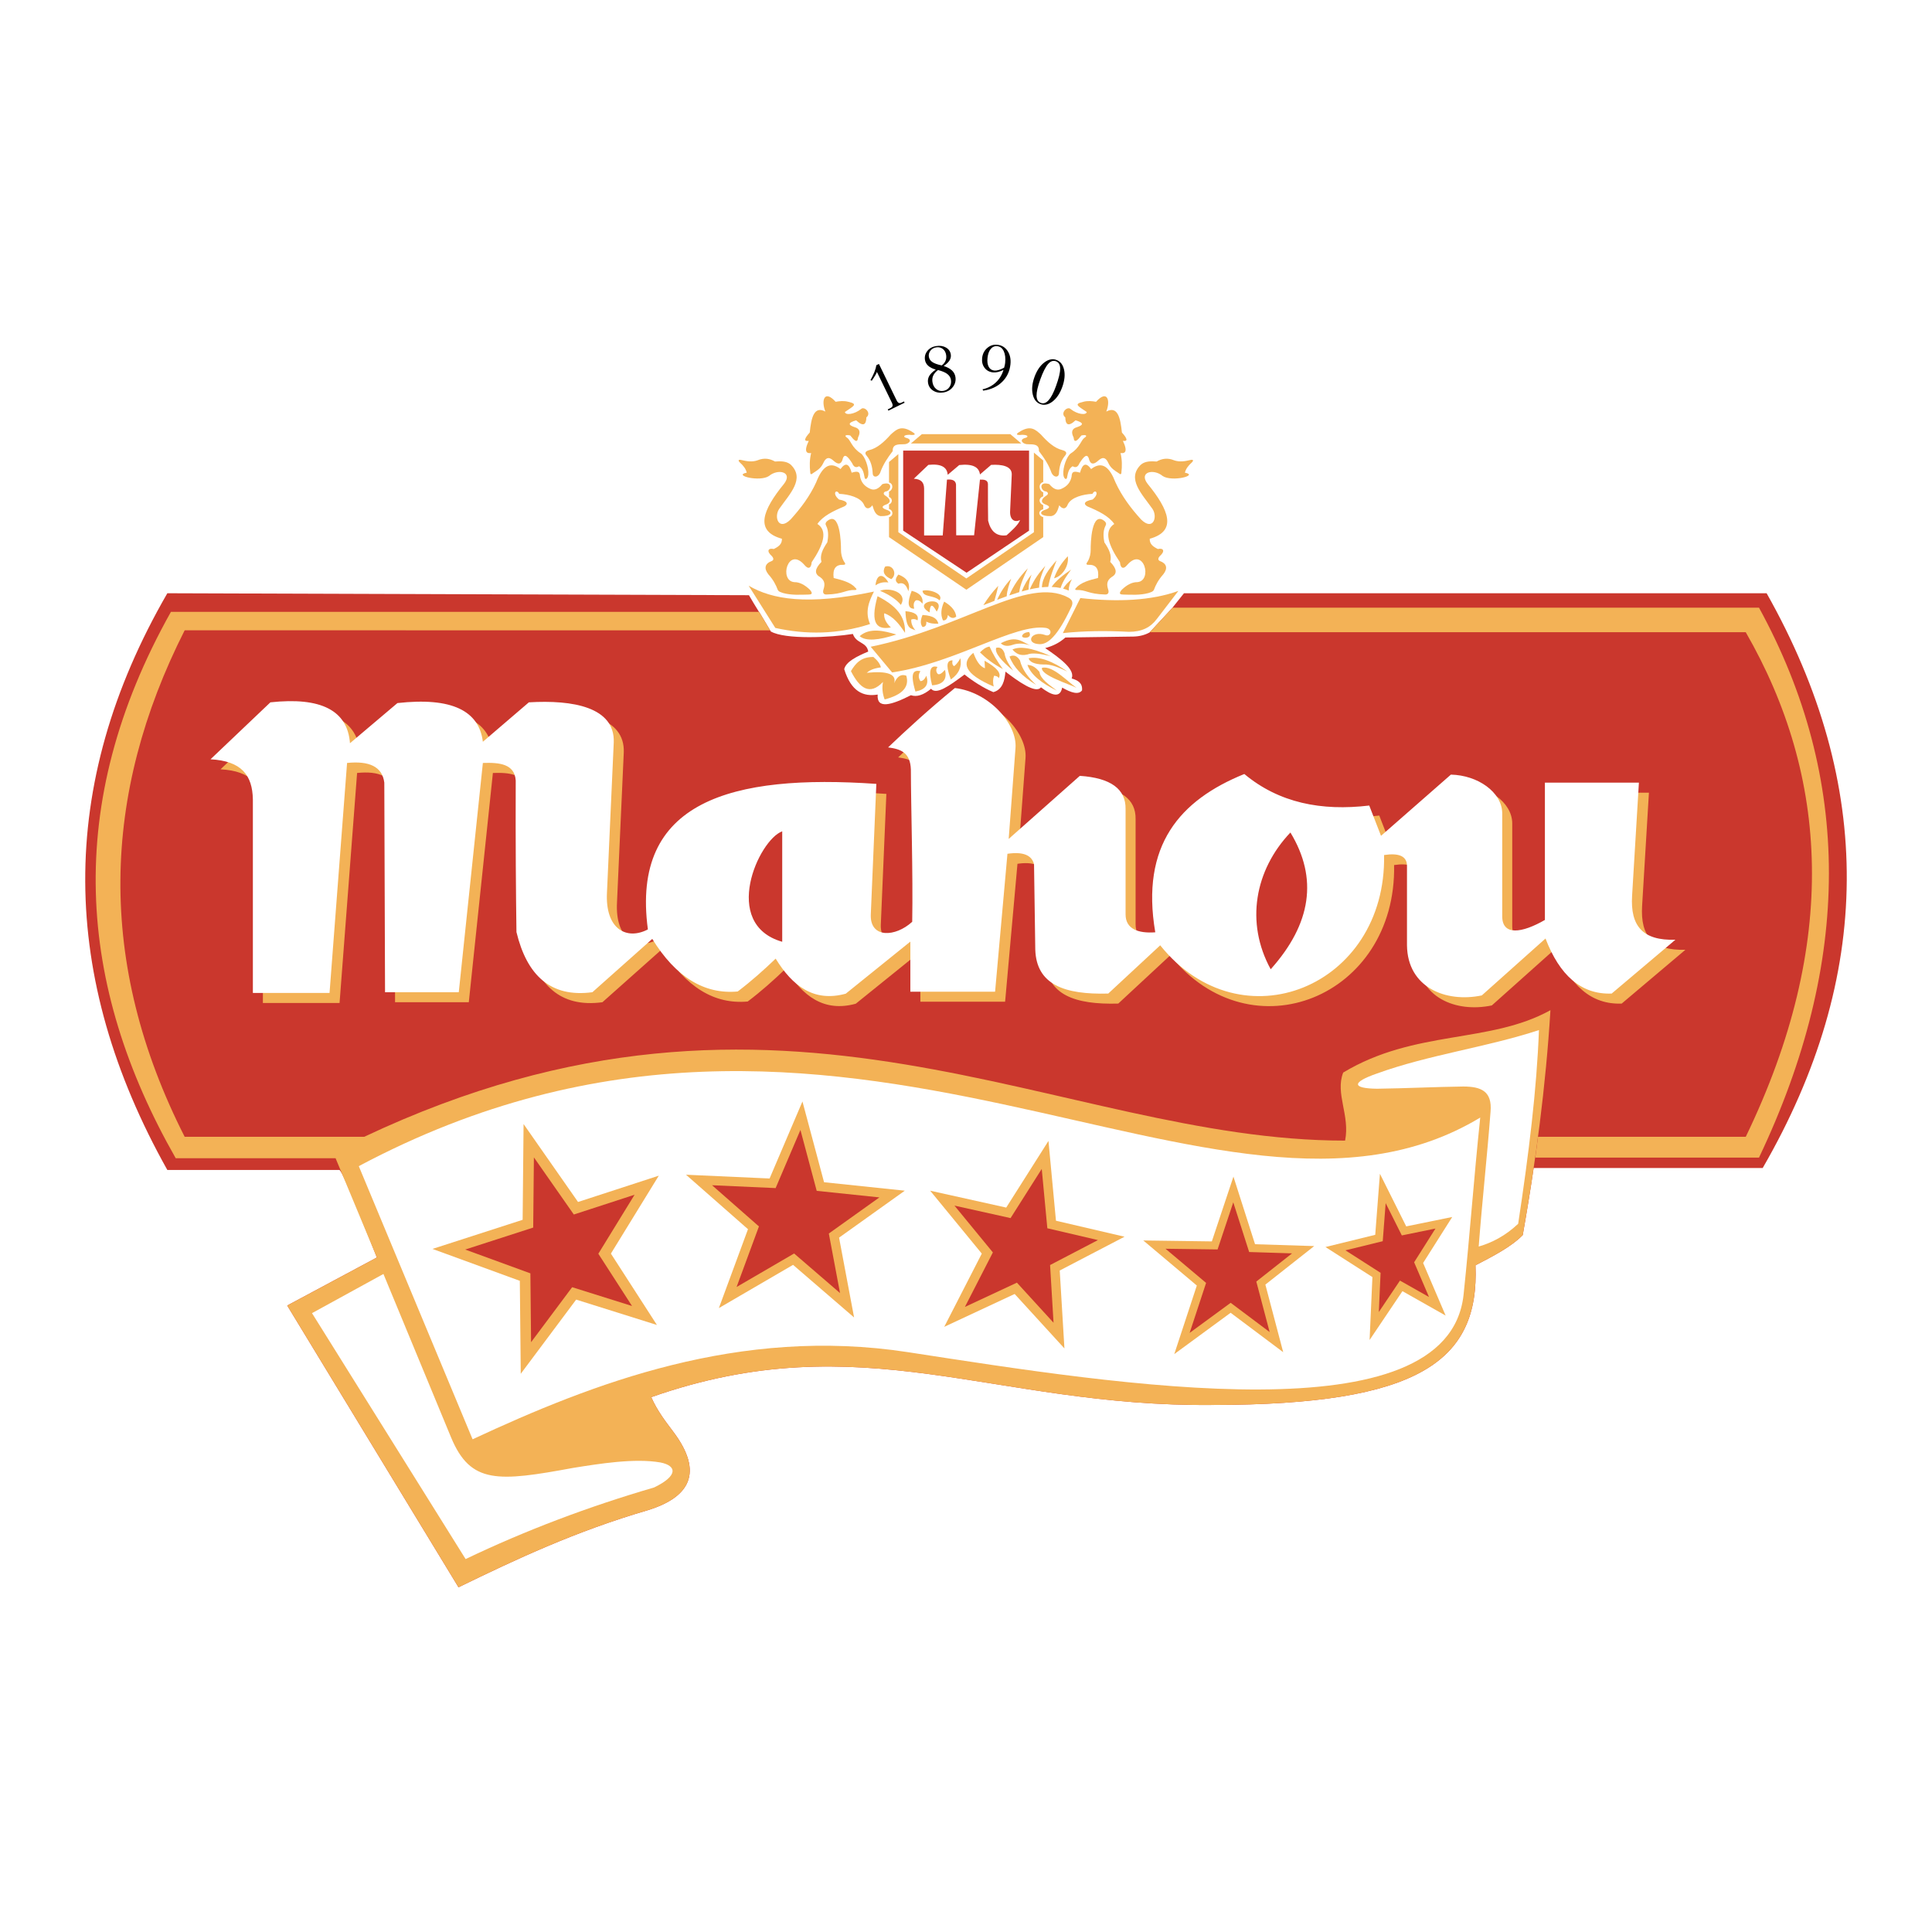 <?xml version="1.0" encoding="utf-8"?>
<!-- Generator: Adobe Illustrator 13.0.0, SVG Export Plug-In . SVG Version: 6.00 Build 14948)  -->
<!DOCTYPE svg PUBLIC "-//W3C//DTD SVG 1.0//EN" "http://www.w3.org/TR/2001/REC-SVG-20010904/DTD/svg10.dtd">
<svg version="1.0" id="Layer_1" xmlns="http://www.w3.org/2000/svg" xmlns:xlink="http://www.w3.org/1999/xlink" x="0px" y="0px"
	 width="192.756px" height="192.756px" viewBox="0 0 192.756 192.756" enable-background="new 0 0 192.756 192.756"
	 xml:space="preserve">
<g>
	<polygon fill-rule="evenodd" clip-rule="evenodd" fill="#FFFFFF" points="0,0 192.756,0 192.756,192.756 0,192.756 0,0 	"/>
	<path fill-rule="evenodd" clip-rule="evenodd" fill="#CA372D" d="M33.862,116.73c-5.722,0-11.444,0-17.166,0
		c-10.752-19.18-11.094-38.361,0-57.542c19.342,0.065,38.684,0.13,58.026,0.195c0.256,0.451,0.623,1.049,0.998,1.659
		c0.005,0,0.01,0,0.015,0l0.493,0.825c0.257,0.42,0.494,0.814,0.676,1.134c1.436,0.826,5.965,0.605,8.189,0.249
		c0.34,0.987,1.375,0.769,1.53,1.756c-1.171,0.493-2.219,1.016-2.396,1.756c0.695,2.237,1.901,2.773,3.339,2.535
		c-0.12,1.493,1.372,1.05,3.315,0.065c0.588,0.199,1.258-0.016,2.011-0.642c0.519,0.619,1.745-0.227,3.337-1.423
		c0.785,0.632,1.929,1.373,2.879,1.757c0.928-0.249,1.133-1.188,1.205-2.045c1.175,0.897,3.04,2.266,3.542,1.564
		c1.103,0.84,1.922,1.087,2.117,0.029c0.913,0.525,1.646,0.74,1.983,0.275c0.068-0.757-0.441-1.007-1.035-1.186
		c0.359-0.855-1.019-1.928-2.645-3.031c0.75-0.195,1.432-0.529,2.018-1.055c2.265-0.032,4.53-0.063,6.795-0.095
		c0.646-0.016,1.188-0.171,1.647-0.435c-0.006,0-0.013,0-0.019,0l2.227-2.402c0.395-0.496,0.789-0.991,1.184-1.486
		c19.376,0,38.752,0,58.128,0c10.793,19.116,10.663,38.232-0.391,57.346h-22.851c-0.331,2.247-0.696,4.479-1.089,6.692
		c-1.183,1.198-2.966,2.1-4.714,3.015c0.392,9.539-5.6,13.914-26.171,13.934c-21.983,0.23-34.98-8.189-56.065-0.78
		c0.611,1.387,1.488,2.508,2.191,3.44c3.103,4.125,1.602,6.562-2.533,7.839c-7.208,2.106-13.103,4.873-18.886,7.69
		c-5.697-9.371-11.394-18.742-17.091-28.112c2.792-1.512,6.162-3.284,8.946-4.792C37.27,124.662,34.192,116.73,33.862,116.73
		L33.862,116.73z"/>
	<path fill-rule="evenodd" clip-rule="evenodd" fill="#F3B256" d="M114.717,63.077l2.272-2.451c19.502,0,39.003,0,58.505,0
		c9.311,17.009,9.295,35.347,0,54.87h-22.318l0.273-2.076h20.725c9.35-19.349,8.25-36.021,0-50.343
		C154.355,63.077,134.536,63.077,114.717,63.077L114.717,63.077z"/>
	<path fill-rule="evenodd" clip-rule="evenodd" fill="#F3B256" d="M76.836,62.888l-1.101-1.845c-19.56,0-39.12,0-58.68,0
		c-10.793,19.239-9.346,37.284,0.476,54.512c5.317,0,10.633,0,15.95,0c1.324,3.199,2.732,6.571,4.121,9.906
		c-2.784,1.508-6.154,3.28-8.946,4.792c5.697,9.37,11.394,18.741,17.091,28.112c5.783-2.817,11.678-5.584,18.886-7.69
		c4.135-1.276,5.636-3.714,2.533-7.839c-0.704-0.933-1.58-2.054-2.191-3.44c21.085-7.409,34.082,1.011,56.065,0.78
		c20.571-0.02,26.562-4.395,26.171-13.934c1.748-0.915,3.531-1.816,4.714-3.015c1.299-7.321,2.298-14.843,2.763-22.44
		c-6.052,3.363-13.503,1.906-20.677,6.224c-0.822,2.106,0.699,4.266,0.189,6.789c-28.684,0.015-55.929-20.185-97.861-0.38
		c-5.971,0-11.943,0-17.914,0c-8.815-17.362-8.281-34.175,0-50.532H76.836L76.836,62.888z"/>
	<path fill-rule="evenodd" clip-rule="evenodd" fill="#FFFFFF" d="M35.796,116.347c48.452-25.787,85.697,10.946,111.887-4.847
		c-0.656,6.258-1.01,11.457-1.666,17.715c-1.605,14.246-34.185,8.963-55.43,5.691c-16.838-2.592-31.488,3.129-43.436,8.692
		C43.366,134.514,39.581,125.43,35.796,116.347L35.796,116.347z"/>
	<polygon fill-rule="evenodd" clip-rule="evenodd" fill="#F3B256" points="137.675,117.11 137.207,123.198 132.241,124.416 
		136.926,127.414 136.645,133.691 139.923,128.819 144.232,131.256 141.984,126.008 144.889,121.419 140.298,122.356 
		137.675,117.11 	"/>
	<polygon fill-rule="evenodd" clip-rule="evenodd" fill="#F3B256" points="123.061,117.391 120.906,123.854 114.067,123.761 
		119.407,128.258 117.159,135.096 122.779,130.975 128.025,134.908 126.246,128.164 131.117,124.322 125.216,124.136 
		123.061,117.391 	"/>
	<polygon fill-rule="evenodd" clip-rule="evenodd" fill="#F3B256" points="104.605,113.83 100.39,120.48 92.802,118.795 
		97.954,125.072 94.207,132.379 101.233,129.101 106.198,134.533 105.729,126.758 112.193,123.388 105.354,121.793 104.605,113.83 	
		"/>
	<polygon fill-rule="evenodd" clip-rule="evenodd" fill="#F3B256" points="80.061,109.895 76.782,117.578 68.444,117.203 
		74.627,122.637 71.723,130.507 79.124,126.195 85.213,131.444 83.714,123.479 90.272,118.795 82.216,117.951 80.061,109.895 	"/>
	<polygon fill-rule="evenodd" clip-rule="evenodd" fill="#F3B256" points="52.237,112.146 52.144,121.7 43.15,124.604 
		51.863,127.789 51.956,137.063 57.484,129.662 65.541,132.192 60.95,125.072 65.728,117.297 57.671,119.921 52.237,112.146 	"/>
	<path fill-rule="evenodd" clip-rule="evenodd" fill="#FFFFFF" d="M153.541,102.772c-0.22,5.878-1.008,12.319-2.073,19.325
		c-1.312,1.232-2.624,1.885-3.938,2.271c0.342-4.482,0.841-8.966,1.182-13.45c0.18-2.059-0.952-2.508-2.702-2.517
		c-2.874,0.039-5.749,0.184-8.623,0.222c-2.534-0.031-2.534-0.646,0-1.522C142.612,105.214,148.264,104.503,153.541,102.772
		L153.541,102.772z"/>
	<path fill-rule="evenodd" clip-rule="evenodd" fill="#FFFFFF" d="M38.255,127.104c2.28,5.505,4.577,11.062,6.756,16.325
		c1.941,4.652,4.694,4.406,12.189,3.021c2.579-0.41,6.098-0.987,8.677-0.542c1.646,0.319,1.811,1.323-0.617,2.497
		c-6.61,1.926-12.879,4.307-18.806,7.143c-5.078-8.132-10.247-16.401-15.325-24.535C33.511,129.704,35.872,128.414,38.255,127.104
		L38.255,127.104z"/>
	<path fill-rule="evenodd" clip-rule="evenodd" fill="#F3B256" d="M139.09,86.306c0.25,13.155-14.276,19.073-22.336,9.008
		c-1.728,1.604-3.456,3.208-5.183,4.813c-4.371,0.123-7.169-0.886-7.281-4.381c-0.041-2.838-0.082-5.677-0.124-8.515
		c-0.226-0.926-1.11-1.275-2.653-1.049c-0.411,4.586-0.822,9.173-1.233,13.759c-2.817,0-5.635,0-8.454,0c0-1.665,0-3.332,0-4.997
		c-2.148,1.732-4.296,3.464-6.444,5.197c-3.165,0.871-5.311-0.748-6.994-3.498c-1.201,1.155-2.446,2.265-3.788,3.278
		c-3.337,0.305-6.178-1.445-8.523-5.245c-1.991,1.772-3.982,3.546-5.974,5.317c-4.168,0.564-6.534-1.685-7.576-6
		c-0.052-3.689-0.098-8.887-0.073-15.125c-0.116-1.649-1.6-1.805-3.278-1.748c-0.801,7.625-1.603,15.249-2.404,22.873
		c-2.453,0-4.905,0-7.357,0c-0.024-6.968-0.048-13.937-0.073-20.907c-0.201-1.619-1.533-2.188-3.715-1.966
		c-0.583,7.648-1.166,15.298-1.749,22.948c-2.549,0-5.099,0-7.649,0c0-6.436,0-12.871,0-19.306
		c-0.044-2.433-1.138-3.839-4.226-4.007c1.992-1.894,3.982-3.788,5.974-5.682c5.053-0.551,7.7,0.809,7.94,4.08
		c1.578-1.335,3.157-2.671,4.735-4.007c5.468-0.61,8.15,0.792,8.523,3.861c1.53-1.311,3.06-2.622,4.589-3.934
		c4.396-0.265,8.591,0.48,8.47,3.988c-0.243,5.196-0.433,9.756-0.675,14.952c-0.207,3.734,1.994,4.813,4.08,3.715
		c-1.73-12.835,8.389-15.514,22.793-14.52c-0.185,4.36-0.37,8.72-0.555,13.081c-0.058,2.345,2.459,2.212,4.134,0.679
		c0.087-4.703-0.128-11.577-0.133-15.19c-0.058-1.702-1.006-2.045-2.273-2.21c1.79-1.707,4.094-3.825,6.664-5.923
		c3.436,0.412,6.232,3.599,6.047,5.985c-0.227,3.023-0.452,6.047-0.679,9.07c2.365-2.098,4.73-4.196,7.096-6.293
		c3.086,0.206,4.607,1.316,4.565,3.332c0,3.496,0,6.993,0,10.489c0,1.46,1.255,1.912,2.963,1.789
		c-1.482-8.69,2.467-13.194,8.885-15.795c3.455,2.884,7.691,3.717,12.463,3.147c0.392,1.007,0.782,2.015,1.174,3.023
		c2.323-2.036,4.647-4.072,6.972-6.108c2.693,0.062,5.08,1.748,5.121,3.825c0,3.579,0,6.726,0,10.305
		c0,1.975,1.974,1.687,4.258,0.37c0-4.566,0-9.132,0-13.698c3.126,0,6.252,0,9.379,0c-0.227,3.764-0.452,7.528-0.68,11.292
		c-0.185,3.023,1.07,4.483,4.32,4.381c-2.119,1.789-4.238,3.579-6.356,5.369c-3.049,0.121-5.198-1.829-6.602-5.492
		c-2.118,1.892-4.237,3.784-6.355,5.677c-3.568,0.751-7.415-0.771-7.466-4.998c0-2.838,0-5.121,0-7.959
		C141.352,86.429,140.592,86.079,139.09,86.306L139.09,86.306z"/>
	<path fill-rule="evenodd" clip-rule="evenodd" fill="#FFFFFF" d="M138.09,85.306c0.25,13.155-14.276,19.073-22.336,9.008
		c-1.728,1.604-3.456,3.207-5.183,4.813c-4.371,0.123-7.169-0.886-7.281-4.381c-0.041-2.838-0.082-5.677-0.124-8.515
		c-0.226-0.926-1.11-1.275-2.653-1.049c-0.411,4.586-0.822,9.173-1.233,13.759c-2.817,0-5.635,0-8.454,0c0-1.665,0-3.332,0-4.997
		c-2.148,1.732-4.296,3.464-6.444,5.196c-3.165,0.871-5.311-0.748-6.994-3.497c-1.201,1.155-2.446,2.264-3.788,3.278
		c-3.337,0.305-6.178-1.444-8.523-5.245c-1.991,1.772-3.982,3.545-5.974,5.317c-4.168,0.564-6.534-1.686-7.576-6
		c-0.052-3.689-0.098-8.887-0.073-15.125c-0.116-1.649-1.6-1.805-3.278-1.748c-0.801,7.625-1.603,15.249-2.404,22.873
		c-2.453,0-4.905,0-7.357,0c-0.024-6.968-0.048-13.937-0.073-20.907c-0.201-1.619-1.533-2.188-3.715-1.966
		c-0.583,7.648-1.166,15.298-1.749,22.947c-2.549,0-5.099,0-7.649,0c0-6.435,0-12.87,0-19.305c-0.044-2.433-1.138-3.839-4.226-4.007
		c1.992-1.894,3.982-3.788,5.974-5.682c5.053-0.551,7.7,0.809,7.94,4.08c1.578-1.335,3.157-2.671,4.735-4.007
		c5.468-0.61,8.15,0.792,8.523,3.861c1.53-1.311,3.06-2.622,4.589-3.934c4.396-0.265,8.591,0.48,8.47,3.988
		c-0.243,5.196-0.433,9.756-0.675,14.952c-0.207,3.734,1.994,4.813,4.08,3.715c-1.73-12.835,8.389-15.514,22.793-14.52
		c-0.185,4.36-0.37,8.72-0.555,13.081c-0.058,2.345,2.459,2.212,4.134,0.679c0.087-4.703-0.128-11.577-0.133-15.19
		c-0.058-1.702-1.006-2.045-2.273-2.21c1.79-1.707,4.093-3.825,6.665-5.923c3.435,0.412,6.232,3.599,6.046,5.985
		c-0.227,3.023-0.452,6.047-0.679,9.07c2.365-2.098,4.73-4.196,7.096-6.293c3.086,0.206,4.607,1.316,4.565,3.332
		c0,3.496,0,6.993,0,10.489c0,1.46,1.255,1.912,2.963,1.789c-1.482-8.69,2.467-13.194,8.885-15.795
		c3.455,2.884,7.691,3.717,12.463,3.147c0.392,1.007,0.782,2.015,1.174,3.023c2.323-2.036,4.647-4.072,6.972-6.108
		c2.693,0.062,5.08,1.748,5.121,3.825c0,3.579,0,6.726,0,10.305c0,1.975,1.974,1.687,4.258,0.37c0-4.566,0-9.132,0-13.698
		c3.126,0,6.252,0,9.379,0c-0.227,3.764-0.452,7.528-0.68,11.292c-0.185,3.023,1.07,4.483,4.32,4.381
		c-2.119,1.789-4.238,3.579-6.356,5.369c-3.049,0.12-5.198-1.829-6.602-5.492c-2.118,1.892-4.237,3.785-6.355,5.677
		c-3.568,0.75-7.415-0.771-7.466-4.998c0-2.838,0-5.121,0-7.959C140.352,85.429,139.592,85.079,138.09,85.306L138.09,85.306z"/>
	<polygon fill-rule="evenodd" clip-rule="evenodd" fill="#CA372D" points="90.11,44.955 102.669,44.955 102.669,52.942 
		96.435,57.141 90.11,52.942 90.11,44.955 	"/>
	<polygon fill-rule="evenodd" clip-rule="evenodd" fill="#CA372D" points="138.248,120.037 137.956,123.835 134.235,124.746 
		137.741,126.99 137.566,130.896 139.674,127.765 142.572,129.402 141.088,125.938 143.216,122.573 139.859,123.258 
		138.248,120.037 	"/>
	<polygon fill-rule="evenodd" clip-rule="evenodd" fill="#CA372D" points="123.044,119.957 121.478,124.658 116.285,124.588 
		120.332,127.995 118.69,132.984 122.785,129.982 126.672,132.898 125.343,127.861 128.91,125.049 124.628,124.914 123.044,119.957 
			"/>
	<polygon fill-rule="evenodd" clip-rule="evenodd" fill="#CA372D" points="103.935,116.623 100.825,121.529 95.228,120.285 
		99.059,124.954 96.27,130.391 101.458,127.971 105.112,131.969 104.766,126.213 109.541,123.723 104.493,122.545 103.935,116.623 	
		"/>
	<polygon fill-rule="evenodd" clip-rule="evenodd" fill="#CA372D" points="79.859,112.735 77.384,118.536 71.042,118.251 
		75.719,122.36 73.49,128.403 79.229,125.061 83.81,129.009 82.692,123.069 87.738,119.465 81.483,118.811 79.859,112.735 	"/>
	<polygon fill-rule="evenodd" clip-rule="evenodd" fill="#CA372D" points="53.267,115.472 53.198,122.475 46.412,124.667 
		52.917,127.043 52.986,133.91 57.083,128.424 63.057,130.299 59.696,125.086 63.312,119.199 57.251,121.172 53.267,115.472 	"/>
	<path fill-rule="evenodd" clip-rule="evenodd" fill="#FFFFFF" d="M100.424,53.407c-1.012,0.137-1.586-0.41-1.839-1.458
		c-0.013-0.896-0.024-2.158-0.018-3.673c-0.028-0.4-0.389-0.438-0.797-0.425c-0.194,1.852-0.389,3.704-0.584,5.556
		c-0.595,0-1.191,0-1.786,0c-0.006-1.692-0.012-3.385-0.018-5.078c-0.049-0.393-0.372-0.531-0.902-0.478
		c-0.141,1.858-0.283,3.715-0.424,5.573c-0.62,0-1.239,0-1.858,0c0-1.562,0-3.125,0-4.689c-0.011-0.59-0.276-0.932-1.026-0.973
		c0.484-0.46,0.967-0.92,1.451-1.38c1.228-0.134,1.871,0.196,1.929,0.99c0.383-0.324,0.767-0.648,1.15-0.973
		c1.328-0.148,1.979,0.192,2.069,0.938c0.371-0.318,0.744-0.637,1.115-0.955c1.066-0.064,2.086,0.117,2.057,0.969
		c-0.06,1.262-0.105,2.369-0.163,3.631c-0.051,0.907,0.483,1.169,0.989,0.902C101.618,52.363,100.802,53.071,100.424,53.407
		L100.424,53.407z"/>
	<path fill-rule="evenodd" clip-rule="evenodd" fill="#CA372D" d="M128.744,83.059c2.76,4.548,2.104,9.096-1.967,13.644
		C124.228,92.049,125.188,86.805,128.744,83.059L128.744,83.059z"/>
	<path fill-rule="evenodd" clip-rule="evenodd" fill="#CA372D" d="M78.042,82.94c0,3.674,0,7.349,0,11.022
		C71.887,92.195,75.69,83.794,78.042,82.94L78.042,82.94z"/>
	<path fill-rule="evenodd" clip-rule="evenodd" fill="#F3B256" d="M101.966,63.471c0.073-0.247,0.308-0.385,0.706-0.416
		C103.052,63.675,102.049,63.765,101.966,63.471L101.966,63.471z"/>
	<path fill-rule="evenodd" clip-rule="evenodd" fill="#F3B256" d="M99.849,64.176c1.647-0.872,2.167-0.054,3.031,0.25
		c-0.624-0.222-1.246-0.305-1.868-0.083C100.512,64.509,100.124,64.454,99.849,64.176L99.849,64.176z"/>
	<path fill-rule="evenodd" clip-rule="evenodd" fill="#F3B256" d="M101.012,64.8c0.69-0.312,1.799-0.243,3.82,0.665
		c-1.018-0.25-1.862-0.36-2.326-0.167C101.729,65.479,101.342,65.174,101.012,64.8L101.012,64.8z"/>
	<path fill-rule="evenodd" clip-rule="evenodd" fill="#F3B256" d="M102.631,65.672c1.11-0.205,2.419,0.315,3.862,1.329
		c-0.886-0.402-1.564-0.749-2.45-0.706C103.204,66.274,102.692,66.025,102.631,65.672L102.631,65.672z"/>
	<path fill-rule="evenodd" clip-rule="evenodd" fill="#F3B256" d="M103.96,66.627c-0.189,0.734,2.789,1.654,3.446,1.994
		C106.478,67.984,105.028,66.377,103.96,66.627L103.96,66.627z"/>
	<path fill-rule="evenodd" clip-rule="evenodd" fill="#F3B256" d="M102.506,66.336c0.336,0.976,1.395,1.82,2.948,2.575
		c-0.774-0.59-1.658-1.164-1.744-1.87C103.239,66.459,102.865,66.363,102.506,66.336L102.506,66.336z"/>
	<path fill-rule="evenodd" clip-rule="evenodd" fill="#F3B256" d="M100.721,65.506c0.387,1.052,1.273,1.993,2.657,2.824
		c-0.782-0.72-1.392-1.509-1.62-2.451C101.468,65.423,101.122,65.298,100.721,65.506L100.721,65.506z"/>
	<path fill-rule="evenodd" clip-rule="evenodd" fill="#F3B256" d="M99.391,64.633c-0.18,0.512,0.554,1.329,1.703,2.285
		c-0.416-0.582-0.79-1.164-0.872-1.745C100.056,64.716,99.778,64.537,99.391,64.633L99.391,64.633z"/>
	<path fill-rule="evenodd" clip-rule="evenodd" fill="#F3B256" d="M97.771,65.09c0.617,0.602,1.336,1.169,2.285,1.661
		c-0.554-0.748-0.997-1.495-1.329-2.243C98.339,64.564,98.048,64.813,97.771,65.09L97.771,65.09z"/>
	<path fill-rule="evenodd" clip-rule="evenodd" fill="#F3B256" d="M97.107,65.132c-1.163,0.976-1.011,2.056,2.035,3.364
		c-0.097-0.416-0.083-0.775,0.042-1.08c0.264,0.028,0.415,0.111,0.457,0.25c0.304-0.471-0.167-1.052-1.413-1.745
		c0,0.208,0.042,0.54,0.042,0.748C97.687,66.476,97.355,65.769,97.107,65.132L97.107,65.132z"/>
	<path fill-rule="evenodd" clip-rule="evenodd" fill="#F3B256" d="M95.031,65.879c-0.75,0.012-0.528,0.898-0.167,1.911
		c0.848-0.589,1.104-1.308,0.955-2.118c-0.208,0.374-0.415,0.637-0.623,0.789C95.03,66.377,94.975,66.184,95.031,65.879
		L95.031,65.879z"/>
	<path fill-rule="evenodd" clip-rule="evenodd" fill="#F3B256" d="M93.535,66.544c-0.734-0.222-0.914,0.388-0.541,1.828
		c1.095-0.069,1.523-0.582,1.288-1.537c-0.36,0.401-0.609,0.526-0.748,0.374C93.369,66.987,93.369,66.765,93.535,66.544
		L93.535,66.544z"/>
	<path fill-rule="evenodd" clip-rule="evenodd" fill="#F3B256" d="M91.832,66.959c-0.625-0.114-1.097,0.036-0.499,2.035
		c1.025-0.194,1.384-0.72,1.08-1.578c-0.139,0.346-0.333,0.526-0.582,0.54C91.61,67.624,91.61,67.292,91.832,66.959L91.832,66.959z"
		/>
	<path fill-rule="evenodd" clip-rule="evenodd" fill="#F3B256" d="M87.139,65.547c0.416,0.346,0.665,0.691,0.748,1.038
		c-0.818,0.11-1.15,0.318-1.412,0.54c2.077-0.208,2.99,0.139,2.741,1.038c0.291-0.692,0.692-0.941,1.205-0.748
		c0.332,1.122-0.388,1.911-2.16,2.368c-0.221-0.582-0.277-1.163-0.166-1.745c-1.315,1.385-2.326,0.637-3.198-1.08
		C85.352,66.196,85.905,65.531,87.139,65.547L87.139,65.547z"/>
	<path fill-rule="evenodd" clip-rule="evenodd" fill="#F3B256" d="M106.95,57.781c-0.379,0.273-0.66,0.596-0.885,0.945
		c0.192,0.052,0.38,0.118,0.563,0.197C106.62,58.513,106.748,58.138,106.95,57.781L106.95,57.781z"/>
	<path fill-rule="evenodd" clip-rule="evenodd" fill="#F3B256" d="M106.867,56.825c-0.761,0.522-1.48,1.064-1.948,1.733
		c0.308,0.011,0.605,0.046,0.895,0.107C106.052,57.938,106.465,57.388,106.867,56.825L106.867,56.825z"/>
	<path fill-rule="evenodd" clip-rule="evenodd" fill="#F3B256" d="M106.534,55.496c-0.692,0.734-1.121,1.468-1.37,2.201
		C106.056,57.467,106.674,56.391,106.534,55.496L106.534,55.496z"/>
	<path fill-rule="evenodd" clip-rule="evenodd" fill="#F3B256" d="M105.413,55.912c-0.77,0.859-1.44,1.73-1.458,2.683
		c0.213-0.022,0.421-0.035,0.625-0.039C104.786,57.459,105.112,56.725,105.413,55.912L105.413,55.912z"/>
	<path fill-rule="evenodd" clip-rule="evenodd" fill="#F3B256" d="M104.291,56.452c-0.557,0.625-1.101,1.302-1.553,2.35
		c0.319-0.072,0.629-0.13,0.932-0.171C103.698,57.784,104.004,57.124,104.291,56.452L104.291,56.452z"/>
	<path fill-rule="evenodd" clip-rule="evenodd" fill="#F3B256" d="M102.921,57.324c-0.376,0.426-0.707,0.988-0.991,1.686
		c0.235-0.067,0.467-0.127,0.693-0.181C102.623,58.228,102.761,57.765,102.921,57.324L102.921,57.324z"/>
	<path fill-rule="evenodd" clip-rule="evenodd" fill="#F3B256" d="M102.547,56.701c-0.832,0.846-1.449,1.746-1.852,2.7
		c0.34-0.117,0.671-0.225,0.994-0.322C101.783,58.287,102.175,57.494,102.547,56.701L102.547,56.701z"/>
	<path fill-rule="evenodd" clip-rule="evenodd" fill="#F3B256" d="M100.886,57.739c-0.556,0.568-1.024,1.269-1.403,2.103
		c0.324-0.124,0.643-0.241,0.954-0.351C100.479,58.853,100.688,58.299,100.886,57.739L100.886,57.739z"/>
	<path fill-rule="evenodd" clip-rule="evenodd" fill="#F3B256" d="M99.599,58.445c-0.615,0.644-1.084,1.288-1.486,1.932
		c0.374-0.149,0.739-0.293,1.098-0.431C99.361,59.446,99.484,58.945,99.599,58.445L99.599,58.445z"/>
	<path fill-rule="evenodd" clip-rule="evenodd" fill="#F3B256" d="M94.075,61.892c-0.271-0.623-0.16-1.246,0.125-1.869
		c0.837,0.498,1.142,0.997,1.204,1.495c-0.276,0.222-0.553,0.167-0.831-0.166C94.519,61.754,94.352,61.934,94.075,61.892
		L94.075,61.892z"/>
	<path fill-rule="evenodd" clip-rule="evenodd" fill="#F3B256" d="M92.746,61.103c0.041-0.754,0.222-0.99,0.707-0.083
		C94.554,59.331,90.812,59.999,92.746,61.103L92.746,61.103z"/>
	<path fill-rule="evenodd" clip-rule="evenodd" fill="#F3B256" d="M92.04,58.943c0.069,0.671,1.066,0.395,1.703,0.955
		C94.206,59.203,92.592,58.739,92.04,58.943L92.04,58.943z"/>
	<path fill-rule="evenodd" clip-rule="evenodd" fill="#F3B256" d="M92.04,62.557c-0.167-0.234-0.278-0.525,0-1.204
		c1.221,0.082,1.469,0.457,1.579,0.872c-0.402,0.015-0.803,0.001-1.205-0.208C92.455,62.363,92.33,62.543,92.04,62.557L92.04,62.557
		z"/>
	<path fill-rule="evenodd" clip-rule="evenodd" fill="#F3B256" d="M91.209,60.729c-0.637,0.014-0.72-0.582-0.249-1.786
		c0.92,0.242,1.156,0.713,1.08,1.288c-0.222-0.277-0.443-0.387-0.665-0.333C91.111,60.106,91.139,60.411,91.209,60.729
		L91.209,60.729z"/>
	<path fill-rule="evenodd" clip-rule="evenodd" fill="#F3B256" d="M88.925,57.781c-0.706-0.305-0.914-0.72-0.623-1.246
		C89.111,56.265,89.558,57.312,88.925,57.781L88.925,57.781z"/>
	<path fill-rule="evenodd" clip-rule="evenodd" fill="#F3B256" d="M89.631,58.237c-0.25-0.179-0.417-0.4,0-0.914
		c0.886,0.333,1.218,0.886,0.997,1.662C90.44,58.396,90.15,58.05,89.631,58.237L89.631,58.237z"/>
	<path fill-rule="evenodd" clip-rule="evenodd" fill="#F3B256" d="M87.347,58.404c0.374-0.263,0.802-0.36,1.287-0.291
		C88.073,57.133,87.456,57.279,87.347,58.404L87.347,58.404z"/>
	<path fill-rule="evenodd" clip-rule="evenodd" fill="#F3B256" d="M89.88,60.355c-0.415-0.526-1.107-0.997-2.076-1.412
		C88.756,58.563,90.615,59.12,89.88,60.355L89.88,60.355z"/>
	<path fill-rule="evenodd" clip-rule="evenodd" fill="#F3B256" d="M91.333,62.889c-0.421-0.224-0.93-0.033-0.997-1.911
		c0.956,0.083,1.357,0.388,1.204,0.914c-0.208-0.138-0.415-0.166-0.623-0.083C90.891,62.169,91.029,62.529,91.333,62.889
		L91.333,62.889z"/>
	<path fill-rule="evenodd" clip-rule="evenodd" fill="#F3B256" d="M88.883,62.599c-0.499-0.471-0.72-0.941-0.665-1.413
		c0.9,0.303,1.509,1.093,2.076,1.953c0.033-1.263-0.444-2.502-2.741-3.655C86.747,62.33,87.584,62.851,88.883,62.599L88.883,62.599z
		"/>
	<path fill-rule="evenodd" clip-rule="evenodd" fill="#F3B256" d="M89.423,63.305c-1.737,0.574-3.024,0.698-3.655,0.166
		C86.78,62.568,88.259,62.953,89.423,63.305L89.423,63.305z"/>
	<path fill-rule="evenodd" clip-rule="evenodd" fill="#F3B256" d="M86.87,64.526c0.712,0.841,1.425,1.719,2.137,2.562
		c6.316-0.939,12.267-4.906,15.346-4.44c0.742,0.141,0.467,0.924-0.063,0.712c-1.39-0.511-2.066,0.858-0.584,0.907
		c0.824,0.043,1.8-0.792,3.108-3.562c0.301-0.529,0.23-0.846-0.258-1.101C102.492,57.463,96.163,62.624,86.87,64.526L86.87,64.526z"
		/>
	<path fill-rule="evenodd" clip-rule="evenodd" fill="#F3B256" d="M107.786,59.669c-0.583,1.166-1.166,2.331-1.748,3.497
		c2.11-0.227,4.321-0.248,6.604-0.129c1.273,0,2.144-0.432,2.785-1.295c0.712-0.929,1.424-1.856,2.137-2.784
		C114.855,59.929,111.531,60.08,107.786,59.669L107.786,59.669z"/>
	<path fill-rule="evenodd" clip-rule="evenodd" fill="#F3B256" d="M74.697,58.439c2.343,1.361,5.834,1.986,12.497,0.583
		c-0.519,1.015-0.909,2.05-0.388,3.238c-3.243,1.047-6.384,1.068-9.454,0.388C76.466,61.245,75.582,59.842,74.697,58.439
		L74.697,58.439z"/>
	<polygon fill-rule="evenodd" clip-rule="evenodd" fill="#F3B256" points="101.896,44.247 90.877,44.247 91.973,43.318 
		100.799,43.318 101.896,44.247 	"/>
	<path fill-rule="evenodd" clip-rule="evenodd" fill="#F3B256" d="M89.626,53.098l6.785,4.614l6.742-4.613v-7.944l0.929,0.787v2.15
		c-0.536,0.153-0.415,0.875,0,1.028v0.401c-0.552,0.191-0.407,0.729,0,0.87v0.421c-0.518,0.113-0.515,0.635,0,0.784v1.993
		l-7.669,5.248l-7.715-5.248v-1.993c0.451-0.107,0.452-0.681,0-0.811v-0.458c0.342-0.113,0.408-0.601,0-0.742v-0.54
		c0.422-0.174,0.457-0.788,0-0.91v-2.041l0.929-0.787V53.098L89.626,53.098z"/>
	<path fill-rule="evenodd" clip-rule="evenodd" fill="#F3B256" d="M118.758,45.895c0.302-0.08,0.36,0.06,0.121,0.271
		c-0.325,0.296-0.575,0.617-0.66,0.993c1.417,0.272-1.312,0.948-2.22,0.331c-0.911-0.765-2.416-0.402-1.5,0.783
		c2.13,2.605,2.963,4.72,0.211,5.478c-0.031,0.542,0.359,0.803,0.809,1.023c0.574-0.128,0.741,0.221,0.211,0.692
		c-0.2,0.21-0.232,0.413,0,0.511c0.67,0.241,0.802,0.726,0.33,1.324c-0.5,0.56-0.75,1.056-0.93,1.535
		c-0.087,0.204-0.33,0.251-0.541,0.331c-0.85,0.23-1.698,0.17-2.549,0.151c-0.232-0.01-0.495-0.043-0.12-0.482
		c0.533-0.512,1.06-0.762,1.536-0.755c1.586-0.105,0.652-3.622-0.996-1.713c-0.397,0.488-0.68,0.301-0.72-0.271
		c-1.17-1.731-1.641-3.136-0.569-3.822c-0.539-0.784-1.569-1.285-2.67-1.746c-0.365-0.186-0.463-0.512,0.509-0.692
		c0.749-0.62,0.249-1.103-0.017-0.565c-0.939,0.041-2.09,0.345-2.442,1.017c-0.239,0.635-0.629,0.453-0.869,0.121
		c-0.16,0.571-0.341,1.009-0.811,1.083c-1.08,0.03-1.29-0.406-0.6-0.632c0.521-0.181,0.521-0.361,0-0.542
		c-0.482-0.198-0.399-0.542,0.12-0.873c0.288-0.164,0.14-0.401-0.09-0.421c-0.489-0.085-0.7-1.057,0.39-0.722
		c0.39,0.482,0.779,0.642,1.17,0.482c0.665-0.276,0.944-0.718,1.05-1.234c0.026-0.412,0.11-0.622,0.84-0.392
		c0.25-0.923,0.619-1.043,1.109-0.361c1.125-0.868,1.865-0.136,2.43,1.324c0.625,1.37,1.525,2.573,2.55,3.702
		c1.2,1.194,1.689-0.245,1.14-1.053c-1.05-1.497-2.611-3.012-1.14-4.425c0.441-0.364,1.049-0.335,1.56-0.301
		c0.51-0.286,1.069-0.397,1.739-0.121C117.68,46.116,118.219,46.025,118.758,45.895L118.758,45.895z"/>
	<path fill-rule="evenodd" clip-rule="evenodd" fill="#F3B256" d="M110.229,52.602c0.079-0.211,0.236-0.33,0-0.584
		c-1.347-1.176-1.42,2.252-1.412,2.825c0,0.39-0.069,0.779-0.292,1.168c-0.168,0.227-0.188,0.333,0.049,0.341
		c0.767-0.042,1.092,0.396,0.974,1.315c-0.843,0.208-1.719,0.434-2.194,1.002c-0.093,0.088-0.133,0.184,0.028,0.193
		c1.007-0.034,1.162,0.412,2.896,0.453c0.281-0.001,0.379-0.181,0.293-0.48c-0.137-0.422-0.218-0.88,0.341-1.266
		c0.577-0.318,0.528-0.822-0.146-1.51c0.179-0.64-0.1-1.237-0.584-1.951C110.086,53.637,110.045,53.072,110.229,52.602
		L110.229,52.602z"/>
	<path fill-rule="evenodd" clip-rule="evenodd" fill="#F3B256" d="M109.353,40.086c1.104-1.235,1.472-0.163,1.022,0.974
		c1.135-0.597,1.408,0.619,1.559,2.094c0.57,0.627,0.602,0.904,0.098,0.828c0.554,1.17,0.146,1.27-0.238,1.217
		c0.167,0.664,0.157,1.341,0.092,1.899c0.002,0.256-0.107,0.263-0.292,0.097c-0.352-0.229-0.74-0.45-0.975-0.925
		c-0.357-0.821-0.731-0.594-1.071-0.292c-0.433,0.39-0.725,0.357-0.876-0.097c-0.178-0.77-0.562-0.303-0.975,0.341
		c-0.156,0.379-0.384,0.476-0.681,0.292c-0.37,0.239-0.457,0.596-0.546,1.071c-0.033,0.364-0.342,0.213-0.38-0.243
		c-0.062-0.714,0.35-1.833,0.748-2.108c0.884-0.556,1.028-1.323,1.346-1.545c0.322-0.198,0.226-0.35-0.293-0.243
		c-0.382,0.488-0.724,0.836-0.778,0.195c-0.237-0.458-0.228-0.87,0.341-1.023c0.699-0.228,0.65-0.455-0.146-0.682
		c-0.779,0.721-1.008,0.359-1.022-0.292c-0.556-0.434,0.216-1.158,0.536-0.828c0.681,0.536,1.555,0.632,1.604,0.289
		c-0.928-0.624-1.315-0.793-0.339-1.019C108.537,39.969,108.948,40.016,109.353,40.086L109.353,40.086z"/>
	<path fill-rule="evenodd" clip-rule="evenodd" fill="#F3B256" d="M106.235,45.492c0.28-0.315,0.119-0.483-0.243-0.584
		c-0.799-0.191-1.503-0.838-2.143-1.559c-0.542-0.475-1.029-1.011-2.24-0.195c-0.324,0.217-0.06,0.246,0.146,0.244
		c0.163-0.026,0.325-0.026,0.487,0c0.338,0.043,0.354,0.222,0.049,0.292c-0.701,0.185-0.208,0.664,0.293,0.633
		c0.5,0.011,1.108-0.03,1.07,0.682c0.48,0.633,0.948,1.288,1.267,2.191c0.224,0.453,0.694,0.477,0.73,0.049
		C105.683,46.59,105.83,45.985,106.235,45.492L106.235,45.492z"/>
	<path fill-rule="evenodd" clip-rule="evenodd" fill="#F3B256" d="M73.962,45.895c-0.3-0.08-0.36,0.06-0.12,0.271
		c0.325,0.296,0.575,0.617,0.66,0.993c-1.418,0.272,1.312,0.948,2.219,0.331c0.911-0.765,2.416-0.402,1.5,0.783
		c-2.13,2.605-2.962,4.72-0.21,5.478c0.031,0.542-0.36,0.803-0.81,1.023c-0.574-0.128-0.74,0.221-0.21,0.692
		c0.2,0.21,0.232,0.413,0,0.511c-0.67,0.241-0.801,0.726-0.33,1.324c0.5,0.56,0.75,1.056,0.93,1.535
		c0.086,0.204,0.329,0.251,0.54,0.331c0.85,0.23,1.699,0.17,2.549,0.151c0.232-0.01,0.496-0.043,0.12-0.482
		c-0.533-0.512-1.059-0.762-1.536-0.755c-1.585-0.105-0.652-3.622,0.997-1.713c0.397,0.488,0.68,0.301,0.72-0.271
		c1.169-1.731,1.64-3.136,0.57-3.822c0.539-0.784,1.569-1.285,2.669-1.746c0.365-0.186,0.463-0.512-0.51-0.692
		c-0.748-0.62-0.249-1.103,0.017-0.565c0.939,0.041,2.09,0.345,2.442,1.017c0.24,0.635,0.629,0.453,0.87,0.121
		c0.159,0.571,0.34,1.009,0.81,1.083c1.08,0.03,1.291-0.406,0.6-0.632c-0.52-0.181-0.52-0.361,0-0.542
		c0.482-0.198,0.399-0.542-0.12-0.873c-0.288-0.164-0.14-0.401,0.09-0.421c0.489-0.085,0.7-1.057-0.39-0.722
		c-0.391,0.482-0.78,0.642-1.17,0.482c-0.665-0.276-0.945-0.718-1.05-1.234c-0.026-0.412-0.11-0.622-0.84-0.392
		c-0.25-0.923-0.62-1.043-1.11-0.361c-1.125-0.868-1.865-0.136-2.43,1.324c-0.625,1.37-1.525,2.573-2.549,3.702
		c-1.2,1.194-1.689-0.245-1.14-1.053c1.049-1.497,2.611-3.012,1.14-4.425c-0.441-0.364-1.05-0.335-1.56-0.301
		c-0.51-0.286-1.07-0.397-1.74-0.121C75.042,46.116,74.502,46.025,73.962,45.895L73.962,45.895z"/>
	<path fill-rule="evenodd" clip-rule="evenodd" fill="#F3B256" d="M82.492,52.602c-0.079-0.211-0.236-0.33,0-0.584
		c1.347-1.176,1.42,2.252,1.413,2.825c0,0.39,0.07,0.779,0.292,1.168c0.168,0.227,0.188,0.333-0.048,0.341
		c-0.767-0.042-1.092,0.396-0.974,1.315c0.843,0.208,1.719,0.434,2.194,1.002c0.093,0.088,0.132,0.184-0.028,0.193
		c-1.007-0.034-1.163,0.412-2.897,0.453c-0.282-0.001-0.379-0.181-0.292-0.48c0.136-0.422,0.218-0.88-0.341-1.266
		c-0.578-0.318-0.529-0.822,0.146-1.51c-0.178-0.64,0.1-1.237,0.584-1.951C82.635,53.637,82.676,53.072,82.492,52.602L82.492,52.602
		z"/>
	<path fill-rule="evenodd" clip-rule="evenodd" fill="#F3B256" d="M83.369,40.086c-1.104-1.235-1.472-0.163-1.023,0.974
		c-1.135-0.597-1.408,0.619-1.558,2.094c-0.57,0.627-0.602,0.904-0.098,0.828c-0.554,1.17-0.146,1.27,0.238,1.217
		c-0.167,0.664-0.157,1.341-0.091,1.899c-0.002,0.256,0.107,0.263,0.292,0.097c0.351-0.229,0.74-0.45,0.974-0.925
		c0.357-0.821,0.732-0.594,1.071-0.292c0.433,0.39,0.725,0.357,0.876-0.097c0.178-0.77,0.562-0.303,0.974,0.341
		c0.157,0.379,0.385,0.476,0.682,0.292c0.369,0.239,0.457,0.596,0.545,1.071c0.033,0.364,0.341,0.213,0.38-0.243
		c0.063-0.714-0.35-1.833-0.748-2.108c-0.884-0.556-1.029-1.323-1.346-1.545c-0.323-0.198-0.226-0.35,0.292-0.243
		c0.382,0.488,0.724,0.836,0.779,0.195c0.237-0.458,0.229-0.87-0.34-1.023c-0.699-0.228-0.651-0.455,0.146-0.682
		c0.779,0.721,1.008,0.359,1.022-0.292c0.556-0.434-0.216-1.158-0.536-0.828c-0.681,0.536-1.555,0.632-1.605,0.289
		c0.928-0.624,1.316-0.793,0.339-1.019C84.183,39.969,83.773,40.016,83.369,40.086L83.369,40.086z"/>
	<path fill-rule="evenodd" clip-rule="evenodd" fill="#F3B256" d="M86.485,45.492c-0.28-0.315-0.118-0.483,0.244-0.584
		c0.799-0.191,1.504-0.838,2.143-1.559c0.542-0.475,1.03-1.011,2.24-0.195c0.325,0.217,0.06,0.246-0.146,0.244
		c-0.163-0.026-0.325-0.026-0.487,0c-0.337,0.043-0.354,0.222-0.049,0.292c0.701,0.185,0.208,0.664-0.292,0.633
		c-0.5,0.011-1.109-0.03-1.071,0.682c-0.48,0.633-0.948,1.288-1.266,2.191c-0.224,0.453-0.695,0.477-0.731,0.049
		C87.039,46.59,86.891,45.985,86.485,45.492L86.485,45.492z"/>
	<path fill-rule="evenodd" clip-rule="evenodd" d="M87.491,37.108c-0.031,0.091-0.085,0.203-0.162,0.333
		c-0.076,0.131-0.196,0.312-0.354,0.544l-0.128-0.058c0.162-0.29,0.293-0.563,0.396-0.821c0.101-0.258,0.165-0.481,0.193-0.671
		l0.254-0.124l1.763,3.627c0.066,0.136,0.138,0.223,0.216,0.258c0.078,0.036,0.169,0.027,0.278-0.026l0.243-0.118l0.062,0.127
		l-1.618,0.791l-0.062-0.127l0.267-0.129c0.117-0.059,0.188-0.128,0.21-0.209c0.021-0.083-0.001-0.194-0.069-0.333L87.491,37.108
		L87.491,37.108z"/>
	<path fill-rule="evenodd" clip-rule="evenodd" d="M93.584,36.919c-0.229,0.174-0.387,0.358-0.476,0.553
		c-0.09,0.195-0.115,0.409-0.078,0.644c0.047,0.302,0.174,0.535,0.378,0.7c0.206,0.164,0.443,0.225,0.713,0.182
		c0.258-0.041,0.459-0.167,0.604-0.378c0.144-0.211,0.194-0.451,0.153-0.721c-0.039-0.236-0.161-0.432-0.368-0.589
		C94.303,37.153,93.994,37.022,93.584,36.919L93.584,36.919z M93.96,36.458c0.176-0.135,0.301-0.289,0.375-0.465
		c0.073-0.176,0.094-0.368,0.062-0.577c-0.042-0.265-0.156-0.468-0.34-0.609c-0.185-0.141-0.403-0.192-0.654-0.151
		c-0.24,0.038-0.432,0.148-0.573,0.331c-0.141,0.183-0.194,0.386-0.158,0.606c0.033,0.217,0.15,0.394,0.349,0.529
		C93.22,36.259,93.534,36.37,93.96,36.458L93.96,36.458z M93.363,36.874c-0.32-0.09-0.57-0.215-0.751-0.377
		c-0.182-0.162-0.29-0.357-0.327-0.588c-0.051-0.333,0.027-0.631,0.238-0.897c0.212-0.264,0.503-0.426,0.873-0.485
		c0.38-0.061,0.707-0.011,0.982,0.146c0.275,0.158,0.435,0.386,0.483,0.684c0.033,0.208-0.008,0.408-0.122,0.596
		c-0.116,0.188-0.311,0.376-0.586,0.562c0.359,0.117,0.634,0.265,0.824,0.443c0.19,0.178,0.305,0.395,0.346,0.651
		c0.059,0.372-0.027,0.706-0.258,1.004c-0.231,0.299-0.545,0.479-0.944,0.543c-0.39,0.062-0.729,0.001-1.018-0.182
		c-0.289-0.182-0.459-0.442-0.513-0.782c-0.04-0.25,0.003-0.48,0.126-0.691C92.841,37.289,93.056,37.08,93.363,36.874L93.363,36.874
		z"/>
	<path fill-rule="evenodd" clip-rule="evenodd" d="M100.181,36.686c0.028-0.095,0.05-0.18,0.066-0.256
		c0.017-0.075,0.029-0.146,0.036-0.208c0.051-0.486,0.005-0.88-0.138-1.183c-0.143-0.302-0.357-0.469-0.645-0.499
		c-0.261-0.028-0.478,0.064-0.653,0.274c-0.175,0.211-0.283,0.51-0.324,0.9c-0.038,0.37,0.002,0.664,0.121,0.885
		c0.119,0.22,0.305,0.343,0.557,0.371c0.13,0.013,0.275-0.004,0.439-0.052C99.805,36.87,99.984,36.792,100.181,36.686
		L100.181,36.686z M98.099,38.974l-0.075-0.13c0.52-0.119,0.958-0.343,1.317-0.674c0.359-0.332,0.618-0.751,0.777-1.259
		c-0.209,0.098-0.399,0.166-0.571,0.206c-0.172,0.039-0.334,0.051-0.486,0.035c-0.351-0.037-0.628-0.188-0.831-0.455
		c-0.202-0.267-0.283-0.59-0.243-0.969c0.044-0.416,0.212-0.751,0.506-1.006c0.293-0.256,0.635-0.364,1.023-0.322
		c0.431,0.045,0.769,0.251,1.013,0.618c0.243,0.366,0.338,0.813,0.282,1.34c-0.073,0.7-0.353,1.285-0.838,1.755
		C99.487,38.581,98.862,38.87,98.099,38.974L98.099,38.974z"/>
	<path fill-rule="evenodd" clip-rule="evenodd" d="M105.395,35.908c0.397,0.145,0.653,0.472,0.767,0.979s0.053,1.084-0.182,1.731
		c-0.235,0.647-0.558,1.127-0.971,1.443c-0.412,0.315-0.816,0.4-1.214,0.255c-0.393-0.143-0.646-0.47-0.761-0.98
		c-0.114-0.509-0.055-1.086,0.178-1.729c0.234-0.644,0.559-1.123,0.973-1.439S105.002,35.765,105.395,35.908L105.395,35.908z
		 M103.845,40.198c0.269,0.099,0.526,0.009,0.775-0.267c0.249-0.275,0.493-0.741,0.731-1.399c0.282-0.777,0.424-1.36,0.422-1.75
		c-0.001-0.392-0.141-0.637-0.422-0.739c-0.275-0.1-0.538-0.009-0.786,0.277s-0.504,0.789-0.765,1.51
		c-0.262,0.722-0.389,1.271-0.383,1.65C103.427,39.858,103.568,40.099,103.845,40.198L103.845,40.198z"/>
</g>
</svg>
